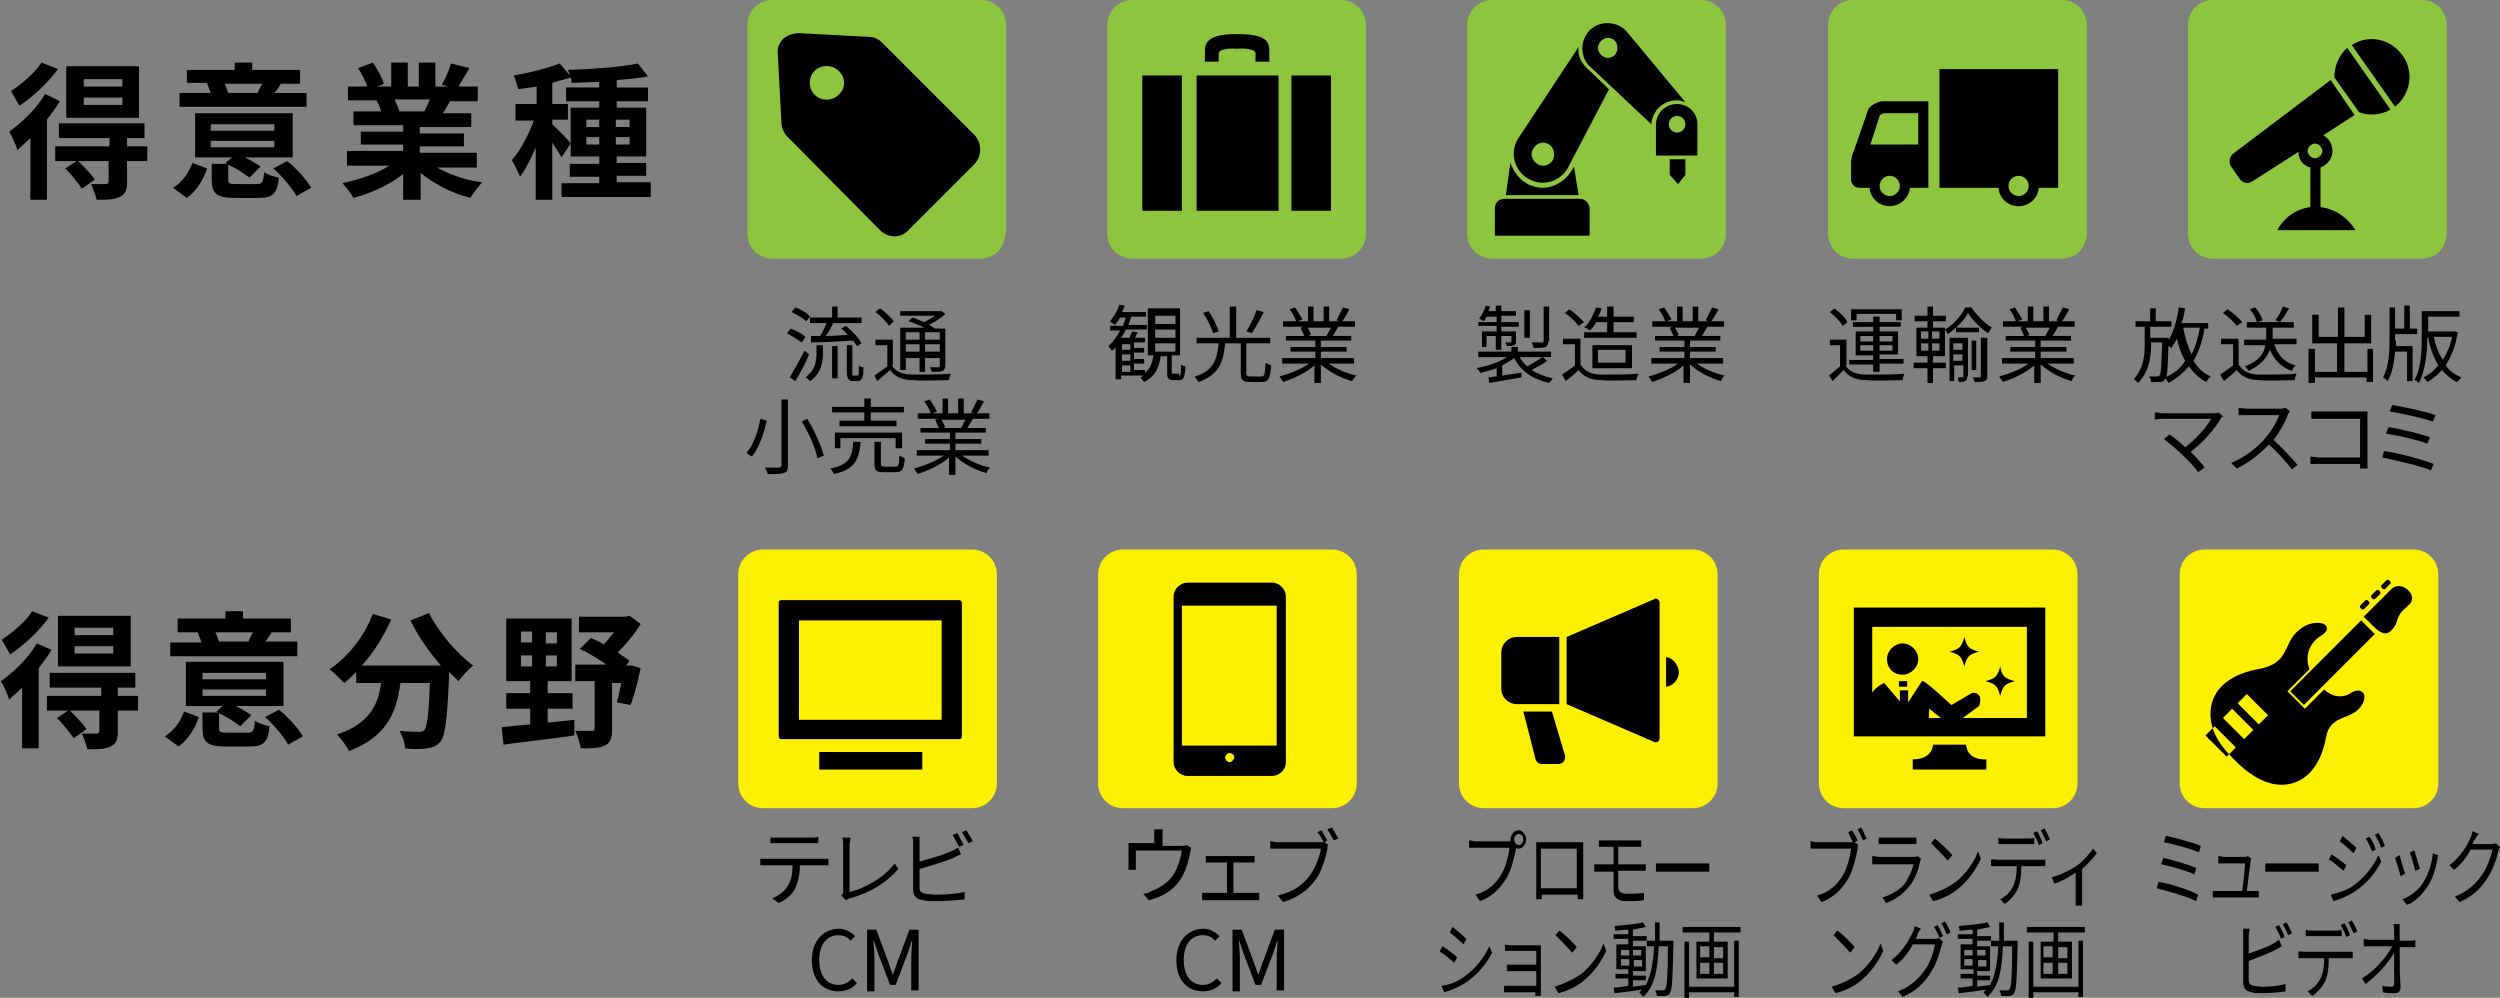 <?xml version="1.0" encoding="utf-8"?>
<!-- Generator: Adobe Illustrator 28.1.0, SVG Export Plug-In . SVG Version: 6.00 Build 0)  -->
<svg version="1.1" id="レイヤー_1" xmlns="http://www.w3.org/2000/svg" xmlns:xlink="http://www.w3.org/1999/xlink" x="0px"
	 y="0px" width="271.6px" height="108.4px" viewBox="0 0 271.6 108.4" style="enable-background:new 0 0 271.6 108.4;"
	 xml:space="preserve">
<rect x="0" y="0" width="271.6" height="108.4" fill="#808080" stroke="none"/>
<style type="text/css">
	.st0{fill:#8CC63F;}
	.st1{fill:#FFF000;}
	.st2{clip-path:url(#SVGID_00000049204723388892688390000003843915984166806418_);}
</style>
<g>
	<path d="M6.5,11c-0.4,0.7-0.9,1.3-1.4,2v8.7H3.3V15c-0.5,0.5-1,0.9-1.4,1.3c-0.1-0.4-0.6-1.5-0.9-2c1.4-1,3-2.5,3.9-4.1L6.5,11z
		 M6.3,7.5c-1.1,1.5-2.7,3-4.2,4c-0.2-0.4-0.7-1.2-0.9-1.6c1.2-0.8,2.7-2.1,3.3-3.1L6.3,7.5z M16,17.5h-2.2v2.3
		c0,0.9-0.2,1.3-0.8,1.6c-0.6,0.3-1.4,0.3-2.5,0.3c-0.1-0.5-0.4-1.2-0.6-1.7c0.7,0,1.4,0,1.6,0c0.2,0,0.3-0.1,0.3-0.3v-2.2H8.5
		c0.6,0.6,1.4,1.4,1.8,2l-1.4,1c-0.4-0.6-1.2-1.6-1.8-2.2l1.2-0.8H6v-1.6h5.9V15H6.4v-1.6h9.3V15h-1.9v0.9H16L16,17.5z M15.1,12.8
		H7.2V7.2h7.9V12.8z M13.2,8.6H9.1v0.8h4.2V8.6z M13.2,10.6H9.1v0.8h4.2V10.6z"/>
	<path d="M18.8,20.4c1-0.6,1.7-1.6,2.1-2.7l1.6,0.6c-0.4,1.2-1.1,2.4-2.2,3.2L18.8,20.4z M33.3,11.6H19.5v-1.5h3.4
		c-0.1-0.3-0.3-0.7-0.4-1.1l0.1,0h-2.3V7.6h5.2V6.8h1.9v0.8h5.2v1.5h-2.3l0.2,0c-0.2,0.4-0.5,0.8-0.7,1h3.5V11.6z M27.9,20
		c0.6,0,0.7-0.2,0.8-1.3c0.4,0.3,1.1,0.5,1.6,0.6c-0.2,1.8-0.7,2.2-2.2,2.2h-2.6c-2,0-2.5-0.5-2.5-2v-1.7h1.7l-0.2-0.1l0.7-0.6h-4
		v-4.8h10.6v4.8h-5.2c0.6,0.3,1.3,0.7,1.7,1l-1.2,1.2c-0.5-0.4-1.4-1-2.3-1.4v1.6c0,0.4,0.1,0.5,0.8,0.5H27.9z M22.9,14.2h6.9v-0.7
		h-6.9V14.2z M22.9,16h6.9v-0.7h-6.9V16z M24.4,9.1c0.2,0.4,0.3,0.8,0.4,1l-0.2,0h3.6l-0.2,0c0.1-0.3,0.3-0.7,0.5-1H24.4z
		 M31.2,17.5c1,0.8,2.1,2,2.6,2.9l-1.6,0.9c-0.4-0.8-1.5-2.1-2.5-3L31.2,17.5z"/>
	<path d="M47.3,18.1c1.4,0.8,3.2,1.5,5.1,1.7c-0.4,0.4-1,1.2-1.3,1.7c-2-0.5-3.9-1.5-5.4-2.7v2.9h-1.9v-2.8
		c-1.5,1.2-3.5,2.1-5.4,2.6c-0.3-0.5-0.8-1.2-1.2-1.6c1.8-0.4,3.7-1,5.1-1.9h-4.6v-1.6h6.1v-0.7h-4.6v-1.4h4.6v-0.7h-5.4v-1.5h3
		c-0.1-0.4-0.3-0.9-0.5-1.2l0.2,0h-3.3V9.4h2.1c-0.2-0.6-0.6-1.4-1-2l1.6-0.6c0.5,0.7,1,1.6,1.2,2.3L41,9.4h1.5V6.8h1.8v2.6h1.2V6.8
		h1.8v2.6h1.4L48,9.2c0.4-0.7,0.8-1.6,1-2.3l2,0.5c-0.4,0.7-0.9,1.5-1.2,2h2.1v1.6h-3c-0.3,0.5-0.5,0.9-0.8,1.3h3.1v1.5h-5.6v0.7
		h4.8v1.4h-4.8v0.7h6.2v1.6H47.3z M42.9,10.9c0.2,0.4,0.4,0.9,0.5,1.2l-0.3,0h3c0.2-0.4,0.4-0.8,0.6-1.3H42.9z"/>
	<path d="M70.7,19.9v1.5H61v-1.5h4.1v-0.7h-3.2v-1.4h3.2V17H62v-1.4L61,17.1c-0.2-0.4-0.6-1-1-1.6v6.2h-1.8v-5.7
		c-0.5,1.2-1.1,2.4-1.7,3.2c-0.2-0.5-0.6-1.3-0.9-1.8c0.9-1,1.8-2.7,2.4-4.3h-2v-1.8h2.3V9.4c-0.7,0.1-1.3,0.2-2,0.3
		c-0.1-0.4-0.3-1.1-0.5-1.5c1.8-0.3,3.7-0.8,5-1.3l1.3,1.5C61.3,8.6,60.7,8.8,60,9v2.3h1.7V13H60v0.5c0.4,0.4,1.7,1.6,2,2.1v-3.9
		h3.1V11h-3.6V9.5h3.6V8.9c-1,0-2.1,0.1-3,0.1c0-0.4-0.2-1-0.4-1.4c2.6-0.1,5.7-0.3,7.6-0.7l1.1,1.4c-1,0.2-2.2,0.3-3.4,0.4v0.8h3.4
		V11h-3.4v0.7h3.2V17h-3.2v0.7h3.2v1.4h-3.2v0.7H70.7z M63.7,13.8h1.4V13h-1.4V13.8z M65.1,15.7v-0.8h-1.4v0.8H65.1z M66.9,13v0.8
		h1.5V13H66.9z M68.4,14.9h-1.5v0.8h1.5V14.9z"/>
</g>
<g>
	<path d="M5.6,70.6c-0.4,0.7-0.9,1.3-1.4,2v8.7H2.4v-6.6c-0.5,0.5-1,0.9-1.4,1.3c-0.1-0.4-0.6-1.5-0.9-2c1.4-1,3-2.5,3.9-4.1
		L5.6,70.6z M5.3,67.1c-1.1,1.5-2.7,3-4.2,4c-0.2-0.4-0.7-1.2-0.9-1.6c1.2-0.8,2.7-2.1,3.3-3.1L5.3,67.1z M15,77.2h-2.2v2.3
		c0,0.9-0.2,1.3-0.8,1.6c-0.6,0.3-1.4,0.3-2.5,0.3c-0.1-0.5-0.4-1.2-0.6-1.7c0.7,0,1.4,0,1.6,0c0.2,0,0.3-0.1,0.3-0.3v-2.2H7.6
		c0.6,0.6,1.4,1.4,1.8,2l-1.4,1c-0.4-0.6-1.2-1.6-1.8-2.2l1.2-0.8H5.1v-1.6h5.9v-0.9H5.4v-1.6h9.3v1.6h-1.9v0.9H15L15,77.2z
		 M14.2,72.4H6.3v-5.5h7.9V72.4z M12.3,68.2H8.1V69h4.2V68.2z M12.3,70.2H8.1v0.8h4.2V70.2z"/>
	<path d="M17.9,80c1-0.6,1.7-1.6,2.1-2.7l1.6,0.6c-0.4,1.2-1.1,2.4-2.2,3.2L17.9,80z M32.3,71.3H18.5v-1.5h3.4
		c-0.1-0.3-0.3-0.7-0.4-1.1l0.1,0h-2.3v-1.5h5.2v-0.8h1.9v0.8h5.2v1.5h-2.3l0.2,0c-0.2,0.4-0.5,0.8-0.7,1h3.5V71.3z M26.9,79.6
		c0.6,0,0.7-0.2,0.8-1.3c0.4,0.3,1.1,0.5,1.6,0.6c-0.2,1.8-0.7,2.2-2.2,2.2h-2.6c-2,0-2.5-0.5-2.5-2v-1.7h1.7l-0.2-0.1l0.7-0.6h-4
		v-4.8h10.6v4.8h-5.2c0.6,0.3,1.3,0.7,1.7,1l-1.2,1.2c-0.5-0.4-1.4-1-2.3-1.4v1.6c0,0.4,0.1,0.5,0.8,0.5H26.9z M22,73.8h6.9v-0.7H22
		V73.8z M22,75.6h6.9v-0.7H22V75.6z M23.4,68.7c0.2,0.4,0.3,0.8,0.4,1l-0.2,0h3.6l-0.2,0c0.1-0.3,0.3-0.7,0.5-1H23.4z M30.3,77.1
		c1,0.8,2.1,2,2.6,2.9l-1.6,0.9c-0.4-0.8-1.5-2.1-2.5-3L30.3,77.1z"/>
	<path d="M46.6,66.6c1,2,3,4.4,4.8,5.7c-0.5,0.4-1.2,1.2-1.6,1.7c-0.3-0.3-0.7-0.7-1-1v0.1c-0.2,4.8-0.4,6.7-0.9,7.4
		c-0.4,0.5-0.8,0.7-1.5,0.8c-0.5,0.1-1.5,0.1-2.4,0c0-0.6-0.3-1.4-0.6-1.9c0.9,0.1,1.7,0.1,2.1,0.1c0.3,0,0.5,0,0.6-0.2
		c0.3-0.3,0.5-1.8,0.6-5.1h-3.2c-0.4,3.1-1.4,5.8-5.6,7.4c-0.2-0.5-0.8-1.3-1.3-1.8c3.6-1.2,4.5-3.3,4.8-5.6h-2.7V73
		c-0.4,0.4-0.8,0.8-1.3,1.2c-0.4-0.4-1.2-1.2-1.6-1.5c2-1.3,3.8-3.6,4.7-6l2,0.6c-0.8,1.8-1.9,3.6-3.2,5h8.6
		c-1.3-1.5-2.5-3.2-3.3-4.9L46.6,66.6z"/>
	<path d="M59.5,78.5c1-0.1,1.9-0.2,2.9-0.3l0,1.7c-2.7,0.4-5.6,0.7-7.7,1L54.5,79c0.9-0.1,1.9-0.2,3.1-0.3V77H55v-1.7h2.6V74H55
		v-6.8h7.1V74h-2.6v1.3h2.7V77h-2.7V78.5z M56.6,69.8h1.2v-1.2h-1.2V69.8z M56.6,72.4h1.2v-1.2h-1.2V72.4z M60.5,68.7h-1.2v1.2h1.2
		V68.7z M60.5,71.2h-1.2v1.2h1.2V71.2z M69.6,72.6c-0.3,1.4-0.7,3-1.1,4L67,76.3c0.2-0.6,0.3-1.3,0.5-2.1h-1v5.1
		c0,0.9-0.2,1.4-0.8,1.7c-0.6,0.3-1.5,0.3-2.6,0.3c-0.1-0.5-0.3-1.3-0.6-1.9c0.7,0,1.5,0,1.8,0c0.2,0,0.3,0,0.3-0.3v-5.1h-2.1v-1.8
		h3.4c-0.9-0.6-2-1.3-2.9-1.7l1.2-1.2c0.4,0.2,0.9,0.4,1.4,0.7c0.4-0.4,0.7-0.8,1.1-1.3h-3.8v-1.7h5.1l0.4-0.1l1.2,0.9
		c-0.6,1-1.6,2.2-2.5,3.1c0.5,0.3,0.9,0.6,1.3,0.9l-0.4,0.5h0.4l0.3,0L69.6,72.6z"/>
</g>
<g>
	<g>
		<g>
			<path class="st0" d="M109.2,25.4c0,1.5-1.2,2.7-2.7,2.7H83.9c-1.5,0-2.7-1.2-2.7-2.7V2.7c0-1.5,1.2-2.7,2.7-2.7h22.7
				c1.5,0,2.7,1.2,2.7,2.7V25.4z"/>
		</g>
		<g>
			<path d="M105.9,14.7L95.8,4.6C95.4,4.2,94.9,4,94.3,4l-7.5-0.4c-0.6,0-1.2,0.2-1.7,0.6c-0.4,0.4-0.7,1-0.6,1.7l0.4,7.5
				c0,0.5,0.3,1.1,0.6,1.4L95.6,25c0.9,0.9,2.3,0.9,3.1,0l7.1-7.1C106.7,17,106.7,15.6,105.9,14.7z M91.1,10.3
				c-0.7,0.7-1.9,0.7-2.6,0c-0.7-0.7-0.7-1.9,0-2.6c0.7-0.7,1.9-0.7,2.6,0C91.9,8.4,91.9,9.6,91.1,10.3z"/>
		</g>
	</g>
</g>
<g>
	<g>
		<g>
			<path class="st0" d="M148.4,25.4c0,1.5-1.2,2.7-2.7,2.7H123c-1.5,0-2.7-1.2-2.7-2.7V2.7c0-1.5,1.2-2.7,2.7-2.7h22.7
				c1.5,0,2.7,1.2,2.7,2.7V25.4z"/>
		</g>
		<g>
			<path d="M132.4,5.8c0-0.2,0.3-0.4,0.5-0.4c0.6-0.2,1.5-0.1,1.5-0.1s0.9-0.1,1.5,0.1c0.2,0,0.5,0.2,0.5,0.4c0,0.5,0,0.9,0,0.9h1.5
				c0,0,0-0.6,0-1.1c0-1-0.2-1.9-3.5-1.9c-3.3,0-3.5,1-3.5,1.9c0,0.5,0,1.1,0,1.1h1.5C132.4,6.7,132.4,6.3,132.4,5.8z"/>
			<rect x="130" y="8.2" width="8.9" height="14.7"/>
			<rect x="124.1" y="8.2" width="4.3" height="14.7"/>
			<rect x="140.3" y="8.2" width="4.3" height="14.7"/>
		</g>
	</g>
</g>
<g>
	<g>
		<g>
			<path class="st0" d="M187.5,25.4c0,1.5-1.2,2.7-2.7,2.7h-22.7c-1.5,0-2.7-1.2-2.7-2.7V2.7c0-1.5,1.2-2.7,2.7-2.7h22.7
				c1.5,0,2.7,1.2,2.7,2.7V25.4z"/>
		</g>
		<g>
			<path d="M171,18.1l-0.3,0.5l0,0c-0.7,1.1-1.9,1.8-3.1,1.8c-0.6,0-1.3-0.2-1.8-0.5c-0.8-0.5-1.4-1.3-1.7-2.2c0,0,0-0.1,0-0.1
				l-0.5,3.6h7.9L171,18.1z"/>
			<path d="M171.5,5.1l-6.6,10c-0.9,1.5-0.4,3.4,1.1,4.3c1.5,0.9,3.4,0.4,4.3-1.1l4.5-8.6l-2.5-2.4C171.7,6.7,171.4,6,171.5,5.1z
				 M168.7,17.4c-0.4,0.6-1.1,0.8-1.7,0.4c-0.6-0.4-0.8-1.1-0.4-1.7c0.4-0.6,1.1-0.8,1.7-0.4C168.8,16,169,16.8,168.7,17.4z"/>
			<path d="M171.6,21.6h-8.2c-0.6,0-1,0.5-1,1v3h10.3v-3C172.6,22,172.2,21.6,171.6,21.6z"/>
			<path d="M182.2,10.9c0.3,0,0.6,0.1,0.9,0.2l-6.4-7.7c-1-1.1-2.8-1.2-3.9-0.2c-1.1,1-1.2,2.8-0.2,3.9l6.8,6.4
				C179.5,12,180.7,10.9,182.2,10.9z M175.4,6c-0.4,0.4-1.1,0.4-1.5-0.1c-0.4-0.4-0.4-1.1,0.1-1.5c0.4-0.4,1.1-0.4,1.5,0.1
				C175.8,4.9,175.8,5.6,175.4,6z"/>
			<polygon points="181.4,19 182.3,20 183.1,19 183.1,17.3 181.4,17.3 			"/>
			<path d="M182.2,11.3c-1.3,0-2.3,1-2.3,2.3v3.3h4.5v-3.3C184.5,12.4,183.5,11.3,182.2,11.3z M182.2,14.4c-0.5,0-0.9-0.4-0.9-0.9
				c0-0.5,0.4-0.9,0.9-0.9c0.5,0,0.9,0.4,0.9,0.9C183.1,14,182.7,14.4,182.2,14.4z"/>
		</g>
	</g>
</g>
<g>
	<g>
		<g>
			<path class="st0" d="M226.7,25.4c0,1.5-1.2,2.7-2.7,2.7h-22.7c-1.5,0-2.7-1.2-2.7-2.7V2.7c0-1.5,1.2-2.7,2.7-2.7H224
				c1.5,0,2.7,1.2,2.7,2.7V25.4z"/>
		</g>
		<g>
			<path d="M203,11.8l-1.6,4.6c-0.2,0.4-0.3,1-0.3,1.3c0,0.3,0,1.8,0,1.8c0,0.5,0.4,0.9,0.9,0.9h1.1c0.1,1.1,1,2,2.2,2
				c1.1,0,2.1-0.9,2.2-2h2v-9.4h-5.1C203.9,11.1,203.3,11.4,203,11.8z M205.3,21.3c-0.6,0-1.1-0.5-1.1-1.1c0-0.6,0.5-1.1,1.1-1.1
				c0.6,0,1.1,0.5,1.1,1.1C206.4,20.8,205.9,21.3,205.3,21.3z M208.4,12.2v3.5h-5.2l1-3.1c0.1-0.2,0.4-0.3,0.6-0.3H208.4z"/>
			<path d="M210.7,7.5v12.9h6.4c0.1,1.1,1,2,2.2,2s2.1-0.9,2.2-2h2.1V7.5H210.7z M219.3,21.3c-0.6,0-1.1-0.5-1.1-1.1
				c0-0.6,0.5-1.1,1.1-1.1c0.6,0,1.1,0.5,1.1,1.1C220.4,20.8,219.9,21.3,219.3,21.3z"/>
		</g>
	</g>
</g>
<g>
	<g>
		<g>
			<path class="st0" d="M265.8,25.4c0,1.5-1.2,2.7-2.7,2.7h-22.7c-1.5,0-2.7-1.2-2.7-2.7V2.7c0-1.5,1.2-2.7,2.7-2.7h22.7
				c1.5,0,2.7,1.2,2.7,2.7V25.4z"/>
		</g>
		<g>
			<path d="M253.6,8.4l2.7,3.8c1.1,0.4,2.4,0.3,3.4-0.3L255,5.2C254.1,6,253.6,7.2,253.6,8.4z"/>
			<path d="M261,6c-1.3-1.8-3.7-2.3-5.5-1.1l4.7,6.7C261.9,10.2,262.3,7.8,261,6z"/>
			<path d="M252.1,22.5v-4.3c0.7-0.3,1.3-0.9,1.3-1.8c0-0.7-0.4-1.4-1-1.7l3.4-2.2l-2.6-3.8l-10.6,8c-0.4,0.3-0.5,1-0.2,1.4l0.9,1.3
				c0.3,0.5,0.9,0.6,1.4,0.3l5-3.2c0,0.8,0.5,1.5,1.3,1.7v4.3c-1.6,0.2-2.9,1.2-3.6,2.5h8.5C255,23.6,253.7,22.7,252.1,22.5z
				 M251.5,17.2c-0.4,0-0.8-0.4-0.8-0.8c0-0.4,0.4-0.8,0.8-0.8c0.4,0,0.8,0.4,0.8,0.8C252.3,16.8,251.9,17.2,251.5,17.2z"/>
		</g>
	</g>
</g>
<g>
	<g>
		<g>
			<path class="st1" d="M108.3,85.1c0,1.5-1.2,2.7-2.7,2.7H82.9c-1.5,0-2.7-1.2-2.7-2.7V62.4c0-1.5,1.2-2.7,2.7-2.7h22.7
				c1.5,0,2.7,1.2,2.7,2.7V85.1z"/>
		</g>
		<g>
			<path d="M104.2,65.2H84.9c-0.2,0-0.3,0.1-0.3,0.3v14.5c0,0.2,0.1,0.3,0.3,0.3h19.3c0.2,0,0.3-0.1,0.3-0.3V65.5
				C104.5,65.4,104.4,65.2,104.2,65.2z M102.3,78.2H86.9l-0.1,0V67.4h15.5V78.2z"/>
			<path d="M90.8,81.7H89l0,0v0h0c0,0.3,0,1.5,0,1.9v0c0,0,0,0,0,0h1.9h7.4h1.9c0-0.3,0-1.5,0-1.9h-1.9H90.8z"/>
		</g>
	</g>
</g>
<g>
	<g>
		<g>
			<path class="st1" d="M147.4,85.1c0,1.5-1.2,2.7-2.7,2.7h-22.7c-1.5,0-2.7-1.2-2.7-2.7V62.4c0-1.5,1.2-2.7,2.7-2.7h22.7
				c1.5,0,2.7,1.2,2.7,2.7V85.1z"/>
		</g>
		<g>
			<path d="M138.2,63.3H129c-0.8,0-1.5,0.7-1.5,1.5v18c0,0.8,0.7,1.5,1.5,1.5h9.2c0.8,0,1.5-0.7,1.5-1.5v-18
				C139.7,64,139,63.3,138.2,63.3z M133.6,82.8c-0.2,0-0.5-0.2-0.5-0.5c0-0.2,0.2-0.5,0.5-0.5c0.2,0,0.5,0.2,0.5,0.5
				C134,82.6,133.8,82.8,133.6,82.8z M138.7,81h-10.3V65.8h10.3V81z"/>
		</g>
	</g>
</g>
<g>
	<g>
		<g>
			<path class="st1" d="M225.7,85.1c0,1.5-1.2,2.7-2.7,2.7h-22.7c-1.5,0-2.7-1.2-2.7-2.7V62.4c0-1.5,1.2-2.7,2.7-2.7h22.7
				c1.5,0,2.7,1.2,2.7,2.7V85.1z"/>
		</g>
		<g>
			<g>
				<path d="M201.4,66V80h20.8V66H201.4z M220.2,78h-16.8v-9.9h16.8V78z"/>
				<path d="M213.6,80.9H210c0,0,0,1.6-2.2,1.6c0,0.7,0,1.1,0,1.1h8c0,0,0-0.5,0-1.1C213.6,82.6,213.6,80.9,213.6,80.9z"/>
			</g>
			<g>
				<defs>
					<rect id="SVGID_1_" x="202.3" y="69.4" width="13.8" height="9.4"/>
				</defs>
				<clipPath id="SVGID_00000030448443063307362980000010851435944547238288_">
					<use xlink:href="#SVGID_1_"  style="overflow:visible;"/>
				</clipPath>
				<g style="clip-path:url(#SVGID_00000030448443063307362980000010851435944547238288_);">
					<path d="M206.7,73.3c0.9,0,1.7-0.8,1.7-1.7c0-0.9-0.8-1.7-1.7-1.7c-0.9,0-1.7,0.8-1.7,1.7C205,72.6,205.7,73.3,206.7,73.3z"/>
					<path d="M215.1,75.7c-0.2-0.4-0.6-0.5-0.9-0.4l-2.2,1.3c-0.2-0.2-3.1-2.9-3.2-2.6c0,0-1.5,2.3-1.5,2.3V75h-0.9v1.2l-1.7-2
						c-0.9,0.4-1.6,1.1-1.8,2.3l-1.2,5.2c-0.1,0.4,0.2,0.8,0.5,0.9c0.4,0.1,0.8-0.2,0.9-0.5l1.3-3.5l0.3,10.3c0,0.5,0.4,0.9,0.9,0.9
						c0.5,0,0.9-0.4,0.9-0.9l0.3-6.1l0.3,6.1c0,0.5,0.4,0.9,0.9,0.9c0.5,0,0.9-0.4,0.9-0.9l0.7-11.9l2,1.6c0.4,0.1,0.7,0,1.1-0.2
						l2.3-1.7C215.1,76.5,215.2,76.1,215.1,75.7z"/>
					<rect x="206.3" y="74" width="0.9" height="0.6"/>
				</g>
			</g>
			<path d="M215,70.8c-1.1,0.3-1.3,0.5-1.6,1.6c-0.3-1.1-0.5-1.3-1.6-1.6c1.1-0.3,1.3-0.5,1.6-1.6C213.7,70.3,213.9,70.5,215,70.8z"
				/>
			<path d="M218.9,74c-1.1,0.3-1.3,0.5-1.6,1.6c-0.3-1.1-0.5-1.3-1.6-1.6c1.1-0.3,1.3-0.5,1.6-1.6C217.5,73.5,217.8,73.7,218.9,74z"
				/>
		</g>
	</g>
</g>
<g>
	<g>
		<g>
			<path class="st1" d="M186.6,85.1c0,1.5-1.2,2.7-2.7,2.7h-22.7c-1.5,0-2.7-1.2-2.7-2.7V62.4c0-1.5,1.2-2.7,2.7-2.7h22.7
				c1.5,0,2.7,1.2,2.7,2.7V85.1z"/>
		</g>
		<g>
			<path d="M180.1,65.1c-0.1-0.1-0.3-0.1-0.4,0l-9.5,4.1l0,7.3l9.5,4.1c0.1,0.1,0.3,0,0.4,0c0.1-0.1,0.2-0.2,0.2-0.4V65.5
				C180.3,65.3,180.2,65.2,180.1,65.1z"/>
			<path d="M169.4,69.2h-4.6c-1,0-1.7,0.8-1.7,1.7l0,3.9c0,1,0.8,1.7,1.7,1.7h4.6V69.2z"/>
			<path d="M181,71.4v3.2c0.6,0,1.4-0.7,1.4-1.6C182.3,72.1,181.6,71.4,181,71.4z"/>
			<path d="M168.6,77.3h-3.1l1.3,5.1c0.1,0.4,0.4,0.6,0.7,0.6h1.8c0.2,0,0.5-0.1,0.6-0.3c0.1-0.2,0.2-0.4,0.1-0.7L168.6,77.3z"/>
		</g>
	</g>
</g>
<g>
	<g>
		<g>
			<path class="st1" d="M264.9,85.1c0,1.5-1.2,2.7-2.7,2.7h-22.7c-1.5,0-2.7-1.2-2.7-2.7V62.4c0-1.5,1.2-2.7,2.7-2.7h22.7
				c1.5,0,2.7,1.2,2.7,2.7V85.1z"/>
		</g>
		<g>
			<path d="M255.4,75.3c-1,0.6-2.1,0.4-2.9-0.4l-2.1,2.1l-1.9-1.9l2.4-2.4c-0.7-1.9,0.5-3.2,1.2-3.6c1.2-0.7,0.6-1.3,0.1-1.4
				c-0.7-0.1-1.6,0-2.5,0.8c-1.7,1.4-0.9,3.6-4.4,4.2c-3.8,0.7-5.5,2.9-5.1,5.6c0.3,2.1,2,3.7,2.6,4.3c0.6,0.6,2.2,2.2,4.3,2.6
				c2.7,0.4,4.9-1.3,5.6-5.1c0.5-2.7,3-1.7,4-3.7C257.3,75.1,256.2,74.7,255.4,75.3z M241.9,82.2l-2.3-2.3l1-1l2.3,2.3L241.9,82.2z
				 M243.8,80.3l-2.3-2.3l1-1l2.3,2.3L243.8,80.3z M245.4,78.7l-2.3-2.3l1-1l2.3,2.3L245.4,78.7z"/>
			<rect x="248" y="70.9" transform="matrix(0.707 -0.707 0.707 0.707 23.345 200.31)" width="10.9" height="2.1"/>
			<path d="M261.6,64.1c-0.5-0.5-1.3-0.6-1.8-0.1l-1.7,1.7c-0.5,0.5-1.3,1.3-1.3,1.3s0.4,0.4,1,1c1.2,1.2,1.8,1,2.5-0.2
				c0.4-1.5,0.9-1.5,1.3-2C262.2,65.4,262.2,64.6,261.6,64.1z"/>
			<path d="M258.9,64c0,0,0.1,0,0.2,0l0.6-0.6c0,0,0-0.1,0-0.2l-0.2-0.2c0,0-0.1,0-0.2,0l-0.6,0.6c0,0,0,0.1,0,0.2L258.9,64z"/>
			<path d="M257.8,65.1c0,0,0.1,0,0.2,0l0.6-0.6c0,0,0-0.1,0-0.2l-0.2-0.2c0,0-0.1,0-0.2,0l-0.6,0.6c0,0,0,0.1,0,0.2L257.8,65.1z"/>
			<path d="M256.6,66.2c0,0,0.1,0,0.2,0l0.6-0.6c0,0,0-0.1,0-0.2l-0.2-0.2c0,0-0.1,0-0.2,0l-0.6,0.6c0,0,0,0.1,0,0.2L256.6,66.2z"/>
		</g>
	</g>
</g>
<g>
	<g>
		<path d="M165,90.2c0.4,0,0.8,0.5,0.8,1s-0.4,1-0.8,1c-0.1,0-0.2,0-0.3-0.1c0,0,0,0.1,0,0.1c-0.2,0.9-0.5,2.4-1.1,3.3
			c-0.7,1.1-1.5,1.9-2.8,2.4l-0.5-0.7c1.4-0.4,2.2-1.2,2.8-2.2c0.5-0.8,0.8-2.1,0.9-2.9h-3.7c-0.3,0-0.5,0-0.7,0v-0.8
			c0.2,0,0.5,0.1,0.7,0.1h3.6c0.1,0,0.1,0,0.2,0c0-0.1,0-0.2,0-0.3C164.2,90.6,164.5,90.2,165,90.2z M165,91.8
			c0.3,0,0.5-0.3,0.5-0.6c0-0.3-0.2-0.6-0.5-0.6c-0.3,0-0.5,0.3-0.5,0.6C164.5,91.5,164.7,91.8,165,91.8z"/>
		<path d="M167.5,91.5h3.9c0.2,0,0.4,0,0.6,0c0,0.2,0,0.5,0,0.7v4.4c0,0.3,0,1,0,1.1h-0.6c0-0.1,0-0.3,0-0.5h-3.9c0,0.2,0,0.5,0,0.5
			h-0.6c0-0.1,0-0.8,0-1.1v-4.4c0-0.2,0-0.5,0-0.7C167.1,91.5,167.3,91.5,167.5,91.5z M167.4,96.5h3.9v-4.3h-3.9V96.5z"/>
		<path d="M174.3,91.3h3.4c0.2,0,0.4,0,0.6,0V92c-0.2,0-0.3,0-0.6,0h-1.9v1.9h2.4c0.2,0,0.4,0,0.6,0v0.7c-0.2,0-0.4,0-0.6,0h-2.4
			v1.8c0,0.4,0.3,0.7,0.9,0.7c0.7,0,1.3,0,1.9-0.1l0,0.8c-0.6,0.1-1.3,0.1-1.9,0.1c-1.1,0-1.4-0.5-1.4-1.2v-2h-1.4
			c-0.2,0-0.5,0-0.7,0v-0.8c0.2,0,0.5,0,0.7,0h1.4v-1.9h-1c-0.2,0-0.5,0-0.6,0v-0.7C173.8,91.3,174.1,91.3,174.3,91.3z"/>
		<path d="M181,93.8h3.9c0.4,0,0.6,0,0.8,0v0.9c-0.1,0-0.4,0-0.8,0h-4c-0.4,0-0.8,0-1,0v-0.9C180.3,93.8,180.6,93.8,181,93.8z"/>
		<path d="M158.3,104l-0.3,0.6c-0.4-0.3-1.1-1-1.6-1.2l0.3-0.6C157.1,103,158,103.7,158.3,104z M159.1,106.1c1.2-0.9,2.1-2,2.7-3.3
			l0.3,0.7c-0.6,1.2-1.6,2.4-2.8,3.2c-0.7,0.5-1.7,0.9-2.4,1.1l-0.3-0.7C157.5,107,158.4,106.6,159.1,106.1z M159.3,102l-0.3,0.6
			c-0.3-0.3-1.1-1-1.5-1.3l0.3-0.6C158.2,101,159,101.7,159.3,102z"/>
		<path d="M164.2,102.7h2.8c0.2,0,0.3,0,0.4,0c0,0.1,0,0.3,0,0.5v4.5c0,0.1,0,0.4,0,0.5h-0.6c0-0.1,0-0.2,0-0.4H164
			c-0.2,0-0.5,0-0.6,0v-0.7c0.1,0,0.3,0,0.6,0h2.9v-1.6h-2.6c-0.3,0-0.5,0-0.6,0v-0.7c0.1,0,0.4,0,0.6,0h2.6v-1.5h-2.7
			c-0.2,0-0.6,0-0.7,0v-0.7C163.7,102.7,164.1,102.7,164.2,102.7z"/>
		<path d="M171.8,105.8c1.1-0.9,2-2.2,2.4-3.3l0.3,0.8c-0.5,1.1-1.3,2.3-2.4,3.2c-0.7,0.6-1.6,1.1-2.8,1.4l-0.4-0.7
			C170.1,106.8,171.1,106.3,171.8,105.8z M171.3,102.9l-0.5,0.6c-0.4-0.5-1.3-1.4-1.8-1.9l0.4-0.5
			C170,101.5,170.9,102.4,171.3,102.9z"/>
		<path d="M181.8,102.2c0,0,0,0.3,0,0.3c-0.1,3.8-0.1,5-0.4,5.4c-0.1,0.2-0.3,0.3-0.5,0.3c-0.2,0-0.5,0-0.9,0c0-0.2-0.1-0.5-0.2-0.6
			c0.3,0,0.7,0,0.8,0c0.1,0,0.2,0,0.3-0.1c0.2-0.3,0.3-1.4,0.3-4.7h-1c-0.1,2.4-0.4,4.4-1.7,5.5c-0.1-0.1-0.3-0.4-0.4-0.5
			c0.1-0.1,0.2-0.2,0.3-0.3c-1.1,0.2-2.2,0.3-3,0.4l-0.1-0.6c0.4,0,1-0.1,1.6-0.2v-0.8h-1.4v-0.5h1.4v-0.5h-1.3v-2.7h1.3v-0.6h-1.6
			v-0.5h1.6V101c-0.5,0-0.9,0.1-1.4,0.1c0-0.1-0.1-0.4-0.1-0.5c1.1-0.1,2.4-0.2,3.1-0.4l0.3,0.5c-0.4,0.1-0.9,0.2-1.4,0.3v0.7h1.5
			v0.5h-1.5v0.6h1.4v2.7h-1.4v0.5h1.4v0.5h-1.4v0.7c0.5-0.1,1-0.1,1.4-0.2v0c0.6-1.1,0.8-2.5,0.9-4.2h-0.8v-0.6h0.9c0-0.6,0-1.3,0-2
			h0.5c0,0.7,0,1.3,0,2H181.8z M176.1,103.8h0.9v-0.6h-0.9V103.8z M177,104.9v-0.7h-0.9v0.7H177z M177.4,103.2v0.6h0.9v-0.6H177.4z
			 M178.4,104.3h-0.9v0.7h0.9V104.3z"/>
		<path d="M189.1,100.7v0.6h-2.9v1h1.5v4h-3.4v-4h1.4v-1h-2.9v-0.6H189.1z M188.4,102.2h0.5v6.1h-0.5v-0.5h-4.9v0.6H183v-6.1h0.5
			v4.9h4.9V102.2z M184.7,104h1v-1.2h-1V104z M184.7,105.8h1v-1.2h-1V105.8z M187.2,102.9h-1v1.2h1V102.9z M187.2,104.6h-1v1.2h1
			V104.6z"/>
	</g>
</g>
<g>
	<g>
		<path d="M238.8,97.2l-0.2,0.7c-1-0.5-3.1-1.1-4.3-1.4l0.2-0.7C235.8,96,237.9,96.7,238.8,97.2z M238.6,94.3l-0.2,0.7
			c-0.8-0.4-2.6-0.9-3.6-1.1l0.2-0.7C235.9,93.4,237.7,93.9,238.6,94.3z M239.1,91.9l-0.2,0.7c-0.9-0.4-2.8-0.9-3.8-1.1l0.2-0.7
			C236.2,91,238.2,91.5,239.1,91.9z"/>
		<path d="M244.5,93.6c-0.1,0.6-0.3,2.4-0.4,3.2h0.7c0.2,0,0.4,0,0.6,0v0.7c-0.1,0-0.4,0-0.5,0h-3.9c-0.2,0-0.4,0-0.6,0v-0.7
			c0.2,0,0.4,0,0.6,0h2.6c0.1-0.8,0.3-2.5,0.3-3h-2.3c-0.2,0-0.4,0-0.6,0v-0.8c0.2,0,0.4,0.1,0.6,0.1h2.2c0.1,0,0.3,0,0.4-0.1
			l0.4,0.3C244.5,93.4,244.5,93.6,244.5,93.6z"/>
		<path d="M247.2,93.8h3.9c0.4,0,0.6,0,0.8,0v0.9c-0.1,0-0.4,0-0.8,0h-4c-0.4,0-0.8,0-1,0v-0.9C246.4,93.8,246.8,93.8,247.2,93.8z"
			/>
		<path d="M254.9,94l-0.3,0.6c-0.4-0.3-1.1-1-1.6-1.2l0.3-0.6C253.7,93.1,254.6,93.7,254.9,94z M255.7,96.2c1.2-0.9,2.1-2,2.7-3.3
			l0.3,0.7c-0.6,1.2-1.6,2.4-2.8,3.2c-0.7,0.5-1.7,0.9-2.4,1.1l-0.3-0.7C254.1,97,255,96.7,255.7,96.2z M256,92.1l-0.3,0.6
			c-0.3-0.3-1.1-1-1.5-1.3l0.3-0.6C254.8,91.1,255.7,91.8,256,92.1z M258.1,92.3l-0.4,0.2c-0.2-0.5-0.4-1-0.7-1.4l0.4-0.2
			C257.7,91.2,258,91.9,258.1,92.3z M259.1,91.9l-0.4,0.2c-0.2-0.5-0.4-1-0.7-1.4l0.4-0.2C258.6,90.8,258.9,91.4,259.1,91.9z"/>
		<path d="M261.3,94.9l-0.5,0.3c-0.1-0.5-0.5-1.7-0.6-2l0.5-0.3C260.8,93.3,261.1,94.5,261.3,94.9z M264.8,93.4c-0.2,1-0.5,2-1,2.8
			c-0.7,1.1-1.5,1.8-2.3,2.1l-0.5-0.6c0.8-0.3,1.8-1,2.3-1.9c0.5-0.8,0.9-1.9,1-3.1l0.6,0.2C264.8,93.1,264.8,93.3,264.8,93.4z
			 M262.9,94.4l-0.5,0.2c-0.1-0.4-0.4-1.5-0.6-2l0.5-0.2C262.4,92.8,262.8,94,262.9,94.4z"/>
		<path d="M268.8,91.3c-0.1,0.1-0.1,0.3-0.2,0.4h2c0.2,0,0.4,0,0.5-0.1l0.5,0.4c-0.1,0.1-0.1,0.3-0.2,0.5c-0.2,0.9-0.6,2.1-1.3,3.1
			c-0.7,1-1.5,1.8-2.9,2.4l-0.5-0.6c1.3-0.5,2.2-1.3,2.9-2.3c0.6-0.8,1-2,1.2-2.8h-2.4c-0.4,0.8-1,1.6-1.8,2.2l-0.5-0.5
			c1.2-0.9,2-2.2,2.3-3c0.1-0.2,0.2-0.5,0.2-0.7l0.7,0.3C269,90.9,268.9,91.2,268.8,91.3z"/>
		<path d="M244.3,101.6v2c0.8-0.3,2-0.7,2.7-1.1c0.2-0.1,0.4-0.3,0.6-0.4l0.3,0.7c-0.2,0.1-0.5,0.3-0.7,0.4
			c-0.8,0.4-2.1,0.9-2.9,1.2v2c0,0.5,0.2,0.6,0.5,0.7c0.2,0,0.6,0.1,1,0.1c0.8,0,1.9-0.1,2.5-0.3v0.8c-0.6,0.1-1.7,0.2-2.5,0.2
			c-0.4,0-0.9,0-1.2-0.1c-0.6-0.1-0.9-0.4-0.9-1.2v-5c0-0.2,0-0.5,0-0.7h0.7C244.4,101.1,244.3,101.4,244.3,101.6z M248.2,101.8
			l-0.4,0.2c-0.1-0.4-0.4-0.9-0.6-1.3l0.4-0.2C247.8,100.9,248.1,101.4,248.2,101.8z M249,101.4l-0.4,0.2c-0.2-0.4-0.4-0.9-0.6-1.2
			l0.4-0.2C248.6,100.5,248.9,101.1,249,101.4z"/>
		<path d="M250.3,103.4h4.7c0.2,0,0.4,0,0.6,0v0.7c-0.2,0-0.4,0-0.6,0h-2c0,1-0.1,1.8-0.4,2.5c-0.3,0.6-0.8,1.2-1.4,1.6l-0.5-0.5
			c0.6-0.3,1.1-0.8,1.4-1.4c0.3-0.6,0.4-1.4,0.4-2.2h-2.2c-0.2,0-0.4,0-0.6,0v-0.7C249.9,103.3,250.1,103.4,250.3,103.4z
			 M251.2,101.1h2.5c0.2,0,0.5,0,0.7-0.1v0.7c-0.2,0-0.5,0-0.7,0h-2.5c-0.2,0-0.5,0-0.7,0v-0.7C250.7,101.1,250.9,101.1,251.2,101.1
			z M255.3,101.6l-0.4,0.2c-0.1-0.4-0.4-0.9-0.6-1.3l0.4-0.2C254.9,100.6,255.2,101.2,255.3,101.6z M256.1,101.2l-0.4,0.2
			c-0.2-0.4-0.4-0.9-0.6-1.2l0.4-0.2C255.7,100.3,256,100.9,256.1,101.2z"/>
		<path d="M260.7,101.3c0,0.2,0,0.5,0,0.9h1.1c0.2,0,0.5,0,0.6-0.1v0.8c-0.2,0-0.4,0-0.6,0h-1.1c0,1.4,0,3.1,0.1,4.3
			c0,0.5-0.2,0.7-0.7,0.7c-0.4,0-0.8,0-1.2-0.1l-0.1-0.7c0.3,0.1,0.8,0.1,1,0.1c0.2,0,0.3-0.1,0.3-0.4c0-0.7,0-2.1,0-3.3
			c-0.6,1.1-1.9,2.5-3.1,3.4l-0.4-0.6c1.5-0.9,2.7-2.4,3.3-3.5h-2.4c-0.2,0-0.5,0-0.7,0v-0.8c0.2,0,0.4,0.1,0.7,0.1h2.6
			c0-0.4,0-0.7,0-0.9c0-0.3,0-0.6-0.1-0.8h0.7C260.7,100.8,260.7,101.1,260.7,101.3z"/>
	</g>
</g>
<g>
	<g>
		<path d="M201.8,91.3l-0.3,0.2l0.4,0.3c-0.1,0.1-0.1,0.3-0.1,0.5c-0.2,0.9-0.5,2.4-1.1,3.3c-0.7,1.1-1.5,1.9-2.8,2.4l-0.5-0.7
			c1.4-0.4,2.2-1.2,2.8-2.2c0.5-0.8,0.8-2.1,0.9-2.9h-3.7c-0.3,0-0.5,0-0.7,0v-0.8c0.2,0,0.5,0.1,0.7,0.1h3.6c0.1,0,0.2,0,0.3,0
			c-0.2-0.4-0.4-0.8-0.5-1.1l0.4-0.2C201.4,90.5,201.7,91,201.8,91.3z M202.8,91.1l-0.4,0.2c-0.2-0.4-0.4-0.9-0.6-1.2l0.4-0.2
			C202.4,90.2,202.6,90.8,202.8,91.1z"/>
		<path d="M208.6,93.6c-0.2,0.9-0.5,1.8-1.1,2.6c-0.8,1-1.7,1.6-2.6,1.9l-0.4-0.6c1-0.3,1.9-0.8,2.5-1.6c0.4-0.6,0.7-1.3,0.9-2h-3.8
			c-0.2,0-0.4,0-0.7,0V93c0.3,0,0.5,0.1,0.7,0.1h3.8c0.2,0,0.3,0,0.4-0.1l0.4,0.3C208.7,93.4,208.6,93.5,208.6,93.6z M204.7,91h2.8
			c0.2,0,0.5,0,0.7,0v0.7c-0.2,0-0.4,0-0.7,0h-2.8c-0.2,0-0.5,0-0.6,0v-0.7C204.2,91,204.5,91,204.7,91z"/>
		<path d="M212.5,95.8c1.1-0.9,2-2.2,2.4-3.3l0.3,0.8c-0.5,1.1-1.3,2.3-2.4,3.2c-0.7,0.6-1.6,1.1-2.8,1.4l-0.4-0.7
			C210.9,96.8,211.8,96.3,212.5,95.8z M212.1,92.9l-0.5,0.6c-0.4-0.5-1.3-1.4-1.8-1.9l0.4-0.5C210.7,91.5,211.7,92.4,212.1,92.9z"/>
		<path d="M216.9,93.4h4.7c0.2,0,0.4,0,0.6,0v0.7c-0.2,0-0.4,0-0.6,0h-2c0,1-0.1,1.8-0.4,2.5c-0.3,0.6-0.8,1.2-1.4,1.6l-0.5-0.5
			c0.6-0.3,1.1-0.8,1.4-1.4c0.3-0.6,0.4-1.4,0.4-2.2h-2.2c-0.2,0-0.4,0-0.6,0v-0.7C216.5,93.3,216.7,93.4,216.9,93.4z M217.8,91.1
			h2.5c0.2,0,0.5,0,0.7-0.1v0.7c-0.2,0-0.5,0-0.7,0h-2.5c-0.2,0-0.5,0-0.7,0v-0.7C217.3,91.1,217.6,91.1,217.8,91.1z M221.9,91.6
			l-0.4,0.2c-0.1-0.4-0.4-0.9-0.6-1.3l0.4-0.2C221.5,90.6,221.8,91.2,221.9,91.6z M222.7,91.2l-0.4,0.2c-0.2-0.4-0.4-0.9-0.6-1.2
			l0.4-0.2C222.3,90.3,222.6,90.9,222.7,91.2z"/>
		<path d="M225.7,94c0.7-0.5,1.3-1.3,1.7-1.8l0.4,0.5c-0.4,0.5-1,1.2-1.6,1.7v3.2c0,0.3,0,0.6,0,0.8h-0.7c0-0.1,0-0.5,0-0.8v-2.8
			c-0.6,0.4-1.4,0.9-2.3,1.2l-0.3-0.7C224.1,95,225.1,94.4,225.7,94z"/>
		<path d="M201.9,105.8c1.1-0.9,2-2.2,2.4-3.3l0.3,0.8c-0.5,1.1-1.3,2.3-2.4,3.2c-0.7,0.6-1.6,1.1-2.8,1.4l-0.4-0.7
			C200.3,106.8,201.2,106.3,201.9,105.8z M201.5,102.9l-0.5,0.6c-0.4-0.5-1.3-1.4-1.8-1.9l0.4-0.5
			C200.2,101.5,201.1,102.4,201.5,102.9z"/>
		<path d="M208.3,101.6c0,0.1-0.1,0.3-0.2,0.4h2c0.2,0,0.4,0,0.5-0.1l0.5,0.4c-0.1,0.1-0.1,0.3-0.2,0.5c-0.2,0.9-0.6,2.1-1.3,3.1
			c-0.7,1-1.5,1.8-2.9,2.4l-0.5-0.6c1.3-0.5,2.2-1.3,2.9-2.3c0.6-0.8,1-2,1.1-2.8h-2.4c-0.4,0.8-1,1.6-1.8,2.2l-0.5-0.5
			c1.2-0.9,1.9-2.2,2.3-3c0.1-0.2,0.2-0.5,0.2-0.7l0.7,0.3C208.5,101.1,208.3,101.4,208.3,101.6z M211.1,101.7l-0.4,0.2
			c-0.1-0.4-0.4-0.9-0.6-1.2l0.4-0.2C210.7,100.8,210.9,101.3,211.1,101.7z M211.9,101.3l-0.4,0.2c-0.2-0.4-0.4-0.9-0.6-1.2l0.4-0.2
			C211.5,100.4,211.8,101,211.9,101.3z"/>
		<path d="M219.2,102.2c0,0,0,0.3,0,0.3c-0.1,3.8-0.1,5-0.4,5.4c-0.1,0.2-0.3,0.3-0.5,0.3c-0.2,0-0.5,0-0.9,0c0-0.2-0.1-0.5-0.2-0.6
			c0.3,0,0.7,0,0.8,0c0.1,0,0.2,0,0.3-0.1c0.2-0.3,0.3-1.4,0.3-4.7h-1c-0.1,2.4-0.4,4.4-1.7,5.5c-0.1-0.1-0.3-0.4-0.4-0.5
			c0.1-0.1,0.2-0.2,0.3-0.3c-1.1,0.2-2.2,0.3-3,0.4l-0.1-0.6c0.4,0,1-0.1,1.6-0.2v-0.8H213v-0.5h1.4v-0.5H213v-2.7h1.3v-0.6h-1.6
			v-0.5h1.6V101c-0.5,0-0.9,0.1-1.4,0.1c0-0.1-0.1-0.4-0.1-0.5c1.1-0.1,2.4-0.2,3.1-0.4l0.3,0.5c-0.4,0.1-0.9,0.2-1.4,0.3v0.7h1.5
			v0.5h-1.5v0.6h1.4v2.7h-1.4v0.5h1.4v0.5h-1.4v0.7c0.5-0.1,1-0.1,1.4-0.2v0c0.6-1.1,0.8-2.5,0.9-4.2h-0.8v-0.6h0.9c0-0.6,0-1.3,0-2
			h0.5c0,0.7,0,1.3,0,2H219.2z M213.4,103.8h0.9v-0.6h-0.9V103.8z M214.3,104.9v-0.7h-0.9v0.7H214.3z M214.8,103.2v0.6h0.9v-0.6
			H214.8z M215.8,104.3h-0.9v0.7h0.9V104.3z"/>
		<path d="M226.5,100.7v0.6h-2.9v1h1.5v4h-3.4v-4h1.4v-1h-2.9v-0.6H226.5z M225.8,102.2h0.5v6.1h-0.5v-0.5h-4.9v0.6h-0.5v-6.1h0.5
			v4.9h4.9V102.2z M222,104h1v-1.2h-1V104z M222,105.8h1v-1.2h-1V105.8z M224.6,102.9h-1v1.2h1V102.9z M224.6,104.6h-1v1.2h1V104.6z
			"/>
	</g>
</g>
<g>
	<g>
		<path d="M83.4,93.3h5.9c0.2,0,0.5,0,0.7,0V94c-0.2,0-0.5,0-0.7,0h-2.4c0,1-0.2,1.8-0.5,2.5c-0.3,0.6-1,1.3-1.8,1.6l-0.7-0.5
			c0.7-0.3,1.4-0.8,1.7-1.4c0.4-0.6,0.5-1.4,0.5-2.2h-2.7c-0.3,0-0.5,0-0.8,0v-0.7C82.9,93.3,83.1,93.3,83.4,93.3z M84.5,91h3.6
			c0.3,0,0.6,0,0.8-0.1v0.7c-0.3,0-0.6,0-0.8,0h-3.6c-0.3,0-0.6,0-0.8,0V91C83.9,91,84.2,91,84.5,91z"/>
		<path d="M91.6,96.9v-5.1c0-0.2,0-0.6-0.1-0.8h0.9c0,0.2-0.1,0.6-0.1,0.8v5.1c1.7-0.4,3.8-1.6,4.9-3.1l0.4,0.6
			c-1.2,1.4-3,2.6-5.3,3.2c-0.1,0-0.2,0.1-0.4,0.2l-0.5-0.5C91.5,97.2,91.6,97.1,91.6,96.9z"/>
		<path d="M99.9,91.6v2c1.1-0.3,2.5-0.7,3.4-1.1c0.3-0.1,0.5-0.3,0.8-0.4l0.3,0.7c-0.3,0.1-0.6,0.3-0.8,0.4c-1,0.4-2.6,0.9-3.7,1.2
			v2c0,0.5,0.2,0.6,0.6,0.7c0.3,0,0.7,0.1,1.2,0.1c1,0,2.3-0.1,3.1-0.3v0.8c-0.8,0.1-2.1,0.2-3.1,0.2c-0.5,0-1.1,0-1.4-0.1
			c-0.7-0.1-1.1-0.4-1.1-1.2v-5c0-0.2,0-0.5-0.1-0.7h0.8C99.9,91.1,99.9,91.4,99.9,91.6z M104.7,91.8l-0.5,0.2
			c-0.2-0.4-0.5-0.9-0.7-1.3l0.5-0.2C104.2,90.9,104.5,91.4,104.7,91.8z M105.7,91.4l-0.5,0.2c-0.2-0.4-0.5-0.9-0.7-1.2l0.5-0.2
			C105.2,90.5,105.5,91.1,105.7,91.4z"/>
		<path d="M88.2,104.3c0-2.1,1.3-3.4,2.9-3.4c0.8,0,1.4,0.4,1.8,0.8l-0.5,0.5c-0.3-0.4-0.8-0.6-1.3-0.6c-1.3,0-2.1,1-2.1,2.7
			c0,1.7,0.8,2.7,2.1,2.7c0.6,0,1.1-0.3,1.5-0.7l0.5,0.5c-0.5,0.6-1.2,0.9-2,0.9C89.4,107.7,88.2,106.5,88.2,104.3z"/>
		<path d="M94.2,101h1l1.3,3.5c0.2,0.5,0.3,0.9,0.5,1.4h0c0.2-0.5,0.3-0.9,0.5-1.4l1.3-3.5h1v6.6H99V104c0-0.6,0.1-1.4,0.1-1.9h0
			l-0.5,1.5l-1.3,3.4h-0.6l-1.3-3.4l-0.5-1.5h0c0,0.6,0.1,1.4,0.1,1.9v3.7h-0.8V101z"/>
	</g>
</g>
<g>
	<g>
		<path d="M126.3,91.1v0.8h2c0.3,0,0.5,0,0.6-0.1l0.5,0.3c0,0.1-0.1,0.4-0.1,0.5c-0.1,0.7-0.4,1.8-0.9,2.7c-0.7,1.2-1.9,2.1-3.6,2.5
			l-0.6-0.7c0.3,0,0.6-0.1,0.9-0.3c0.9-0.3,1.9-1,2.4-1.8c0.5-0.8,0.8-1.9,0.9-2.6h-5v1.6c0,0.2,0,0.4,0,0.5h-0.8c0-0.2,0-0.4,0-0.6
			v-1.6c0-0.2,0-0.5,0-0.7c0.3,0,0.5,0,0.8,0h2v-0.8c0-0.2,0-0.4,0-0.7h0.9C126.3,90.7,126.3,90.9,126.3,91.1z"/>
		<path d="M131.6,93h4.1c0.2,0,0.5,0,0.6,0v0.7c-0.2,0-0.4,0-0.6,0H134V97h2.2c0.2,0,0.4,0,0.6,0v0.8c-0.2,0-0.5,0-0.6,0h-5
			c-0.2,0-0.4,0-0.6,0v-0.8c0.2,0,0.4,0,0.6,0h2.1v-3.3h-1.7c-0.1,0-0.4,0-0.6,0V93C131.2,93,131.5,93,131.6,93z"/>
		<path d="M144.2,91.3l-0.3,0.2l0.4,0.3c-0.1,0.1-0.1,0.3-0.1,0.5c-0.2,0.9-0.6,2.4-1.3,3.3c-0.8,1.1-1.9,1.9-3.5,2.4l-0.6-0.7
			c1.7-0.4,2.8-1.2,3.5-2.2c0.6-0.8,1.1-2.1,1.2-2.9h-4.6c-0.3,0-0.7,0-0.9,0v-0.8c0.2,0,0.6,0.1,0.9,0.1h4.5c0.1,0,0.3,0,0.4,0
			c-0.2-0.4-0.4-0.8-0.7-1.1l0.5-0.2C143.7,90.5,144,91,144.2,91.3z M145.4,91.1l-0.5,0.2c-0.2-0.4-0.5-0.9-0.7-1.2l0.5-0.2
			C144.9,90.2,145.2,90.8,145.4,91.1z"/>
		<path d="M127.8,104.3c0-2.1,1.3-3.4,2.9-3.4c0.8,0,1.4,0.4,1.8,0.8l-0.5,0.5c-0.3-0.4-0.8-0.6-1.3-0.6c-1.3,0-2.1,1-2.1,2.7
			c0,1.7,0.8,2.7,2.1,2.7c0.6,0,1.1-0.3,1.5-0.7l0.5,0.5c-0.5,0.6-1.2,0.9-2,0.9C129,107.7,127.8,106.5,127.8,104.3z"/>
		<path d="M133.9,101h1l1.3,3.5c0.2,0.5,0.3,0.9,0.5,1.4h0c0.2-0.5,0.3-0.9,0.5-1.4l1.3-3.5h1v6.6h-0.8V104c0-0.6,0.1-1.4,0.1-1.9h0
			l-0.5,1.5l-1.3,3.4h-0.6l-1.3-3.4l-0.5-1.5h0c0,0.6,0.1,1.4,0.1,1.9v3.7h-0.8V101z"/>
	</g>
</g>
<g>
	<path d="M235.6,36.6c0,0,0,0.2,0,0.3c-0.1,3-0.1,4-0.4,4.3c-0.1,0.2-0.3,0.3-0.5,0.3c-0.2,0-0.6,0-1,0c0-0.2-0.1-0.4-0.2-0.6
		c0.4,0,0.7,0,0.8,0c0.1,0,0.2,0,0.3-0.1c0.2-0.2,0.2-1.1,0.3-3.6h-1.2v0.1c0,1.5-0.2,3-1.4,4.3c-0.1-0.1-0.3-0.3-0.5-0.4
		c1.1-1.2,1.2-2.6,1.2-3.8v-1.9H232v-0.6h1.6v-1.4h0.6v1.4h1.7v0.6h-2.3v1.2H235.6z M239.5,35.6c-0.2,1.4-0.6,2.6-1.2,3.6
		c0.5,0.8,1.1,1.4,1.9,1.7c-0.2,0.1-0.4,0.4-0.5,0.6c-0.8-0.4-1.4-1-1.9-1.7c-0.6,0.7-1.3,1.3-2.2,1.8c-0.1-0.1-0.3-0.4-0.4-0.6
		c1-0.4,1.7-1,2.2-1.8c-0.4-0.7-0.7-1.5-0.9-2.4c-0.2,0.4-0.4,0.7-0.6,1c-0.1-0.1-0.4-0.3-0.6-0.4c0.7-0.9,1.2-2.4,1.4-4l0.7,0.1
		c-0.1,0.5-0.2,1.1-0.4,1.6h2.9v0.6H239.5z M237.2,35.6c0,0,0,0.1,0,0.1c0.2,1,0.5,2,0.9,2.8c0.4-0.8,0.7-1.8,0.9-2.9H237.2z"/>
	<path d="M243.3,39.7c0.4,0.7,1.2,1,2.2,1c1,0,3,0,4-0.1c-0.1,0.2-0.2,0.5-0.2,0.7c-1,0-2.8,0.1-3.8,0c-1.2,0-2-0.4-2.5-1.1
		c-0.4,0.4-0.9,0.8-1.4,1.2l-0.4-0.7c0.4-0.3,0.9-0.6,1.4-1v-2.3h-1.3v-0.6h1.9V39.7z M243,35.4c-0.3-0.4-0.9-1-1.5-1.4l0.5-0.4
		c0.6,0.4,1.3,1,1.6,1.4L243,35.4z M247.1,37.5c0.4,1.1,1.1,1.9,2.3,2.2c-0.2,0.1-0.3,0.4-0.4,0.6c-1.2-0.4-1.9-1.2-2.4-2.3
		c-0.3,0.8-0.9,1.6-2.3,2.3c-0.1-0.1-0.3-0.4-0.4-0.5c1.6-0.6,2.1-1.5,2.2-2.3h-2.3v-0.6h2.4c0-0.1,0-0.2,0-0.3v-1h-2.1V35h1.1
		c-0.1-0.4-0.4-1-0.8-1.4l0.6-0.2c0.4,0.4,0.7,1,0.8,1.4l-0.5,0.2h3.9v0.6h-2.3v1c0,0.1,0,0.2,0,0.2h2.6v0.6H247.1z M248.7,33.5
		c-0.3,0.5-0.7,1.1-1,1.5l-0.5-0.2c0.3-0.4,0.7-1.1,0.8-1.5L248.7,33.5z"/>
	<path d="M257.8,37.8v3.7h-0.7V41h-5.6v0.6h-0.7v-3.7h0.7v2.5h2.4v-3.1h-2.7v-3.1h0.7v2.4h2.1v-3.2h0.7v3.2h2.2v-2.4h0.7v3.1h-2.9
		v3.1h2.5v-2.5H257.8z"/>
	<path d="M260.3,37c0,0.2,0,0.4,0,0.6h1.8v3.8h-0.6v-3.2h-1.3c-0.1,1.2-0.3,2.3-0.8,3.2c-0.1-0.1-0.3-0.3-0.5-0.4
		c0.6-1.1,0.7-2.7,0.7-4.1v-3.5h0.6v2.3h1v-2.5h0.6v2.5h0.8v0.6h-2.4V37z M267,36.1c-0.2,1.5-0.7,2.6-1.3,3.6c0.4,0.6,1,1,1.7,1.3
		c-0.1,0.1-0.3,0.4-0.5,0.5c-0.6-0.3-1.2-0.8-1.6-1.3c-0.5,0.5-1,1-1.6,1.3c-0.1-0.2-0.3-0.4-0.4-0.5c0.6-0.3,1.1-0.7,1.6-1.3
		c-0.5-0.8-0.9-1.9-1.1-3h-0.1c0,1.5-0.2,3.5-0.9,4.9c-0.1-0.1-0.4-0.3-0.5-0.3c0.8-1.4,0.8-3.5,0.8-4.9v-2.6h4.1v0.6h-3.4V36h2.8
		l0.1,0L267,36.1z M264.4,36.6c0.2,0.9,0.5,1.8,1,2.5c0.4-0.7,0.8-1.5,1-2.5H264.4z"/>
	<path d="M241.3,45.4c-0.6,1.1-1.8,2.5-3.3,3.7c0.5,0.5,1.2,1.2,1.5,1.7l-0.7,0.5c-0.3-0.5-1.1-1.3-1.6-1.8
		c-0.5-0.5-1.6-1.4-2.1-1.8l0.6-0.5c0.3,0.2,1.1,0.8,1.7,1.4c1.3-1,2.4-2.3,2.8-3.1H235c-0.4,0-0.7,0-0.9,0.1v-0.8
		c0.3,0,0.6,0.1,0.9,0.1h5.4c0.3,0,0.5,0,0.6-0.1l0.6,0.5C241.4,45.2,241.4,45.3,241.3,45.4z"/>
	<path d="M248.5,45.2c-0.3,0.8-0.9,1.8-1.5,2.6c0.9,0.8,2,2,2.6,2.7l-0.6,0.5c-0.6-0.8-1.6-1.9-2.5-2.7c-1,1-2.2,2-3.5,2.6l-0.6-0.6
		c1.4-0.6,2.8-1.6,3.7-2.7c0.6-0.7,1.3-1.8,1.5-2.5h-3.5c-0.3,0-0.8,0-0.9,0v-0.8c0.1,0,0.6,0.1,0.9,0.1h3.5c0.3,0,0.5,0,0.7-0.1
		l0.5,0.4C248.6,44.9,248.5,45.1,248.5,45.2z"/>
	<path d="M252.1,44.7h4.4c0.2,0,0.5,0,0.7,0c0,0.2,0,0.5,0,0.7V50c0,0.3,0,0.7,0,0.9h-0.8c0-0.1,0-0.3,0-0.5H252c-0.4,0-0.8,0-1,0
		v-0.8c0.2,0,0.6,0.1,1,0.1h4.4v-4.2h-4.3c-0.3,0-0.8,0-1,0v-0.8C251.4,44.7,251.8,44.7,252.1,44.7z"/>
	<path d="M264.4,50.4l-0.3,0.7c-1.2-0.5-3.9-1.1-5.3-1.4L259,49C260.5,49.2,263.1,49.9,264.4,50.4z M264,47.5l-0.3,0.7
		c-1-0.4-3.2-0.9-4.5-1.1l0.3-0.7C260.7,46.6,262.9,47.1,264,47.5z M264.6,45.1l-0.3,0.7c-1.1-0.4-3.5-0.9-4.7-1.1l0.3-0.7
		C261.1,44.2,263.5,44.7,264.6,45.1z"/>
</g>
<g>
	<path d="M87.1,37.2c-0.4-0.3-1.1-0.7-1.6-1l0.4-0.5c0.6,0.2,1.3,0.6,1.6,0.9L87.1,37.2z M87.9,38.5c-0.4,1-1,2.1-1.5,2.9L85.8,41
		c0.4-0.7,1.1-1.9,1.6-2.9L87.9,38.5z M87.6,34.9c-0.3-0.3-1-0.7-1.6-1l0.4-0.5c0.6,0.2,1.3,0.6,1.6,1L87.6,34.9z M88.8,37.5h0.6
		v0.9c0,1-0.2,2.2-1.4,3c-0.1-0.1-0.3-0.3-0.5-0.4c1.1-0.8,1.2-1.8,1.2-2.6V37.5z M88.1,36.5c0.3,0,0.7,0,1,0c0.3-0.4,0.5-1,0.7-1.4
		H88v-0.6h2.4v-1.2H91v1.2h2.6v0.6h-3.1c-0.2,0.5-0.5,1-0.8,1.4c0.8,0,1.6-0.1,2.4-0.1c-0.2-0.3-0.5-0.5-0.7-0.7l0.5-0.3
		c0.6,0.5,1.4,1.3,1.7,1.9l-0.5,0.3c-0.1-0.2-0.3-0.4-0.4-0.6c-1.6,0.1-3.4,0.2-4.6,0.2L88.1,36.5z M90.4,37.6h0.6v3.5h-0.6V37.6z
		 M93,40.8c0.1,0,0.2,0,0.2,0c0,0,0.1-0.1,0.1-0.2c0-0.1,0-0.5,0-0.9c0.1,0.1,0.3,0.2,0.5,0.2c0,0.4,0,0.9-0.1,1
		c0,0.2-0.1,0.3-0.2,0.4c-0.1,0.1-0.3,0.1-0.4,0.1h-0.4c-0.2,0-0.4,0-0.5-0.2c-0.1-0.1-0.2-0.3-0.2-0.8v-2.9h0.6v3
		c0,0.2,0,0.3,0,0.3c0,0,0.1,0,0.2,0H93z"/>
	<path d="M96.9,39.7c0.4,0.7,1.2,1,2.3,1c1,0,3,0,4.1-0.1c-0.1,0.2-0.2,0.5-0.2,0.7c-1,0-2.9,0.1-3.9,0c-1.2,0-2-0.4-2.5-1.1
		c-0.5,0.4-0.9,0.8-1.4,1.2l-0.3-0.6c0.4-0.3,0.9-0.6,1.4-1v-2.3h-1.3v-0.6h1.9V39.7z M96.6,35.4c-0.3-0.4-0.9-1.1-1.5-1.5l0.5-0.4
		c0.6,0.4,1.2,1,1.5,1.4L96.6,35.4z M98.4,40.2h-0.6v-4.6h2.6c-0.5-0.3-1.2-0.5-1.7-0.7l0.4-0.4c0.4,0.1,0.8,0.3,1.3,0.5
		c0.4-0.2,0.9-0.5,1.2-0.7h-3.8v-0.5h4.4l0.1,0l0.4,0.3c-0.5,0.5-1.2,0.9-1.8,1.2c0.3,0.1,0.5,0.3,0.7,0.4h1.1v4
		c0,0.3-0.1,0.5-0.3,0.6c-0.2,0.1-0.6,0.1-1.2,0.1c0-0.2-0.1-0.4-0.2-0.5c0.4,0,0.8,0,0.9,0c0.1,0,0.2,0,0.2-0.2v-0.8h-1.6v1.5h-0.6
		v-1.5h-1.5V40.2z M98.4,36.1v0.8h1.5v-0.8H98.4z M99.9,38.2v-0.8h-1.5v0.8H99.9z M102.1,36.1h-1.6v0.8h1.6V36.1z M102.1,38.2v-0.8
		h-1.6v0.8H102.1z"/>
	<path d="M83.3,45.7c-0.3,1.3-0.8,2.9-1.6,3.9c-0.2-0.1-0.5-0.3-0.6-0.4c0.8-0.9,1.3-2.5,1.5-3.7L83.3,45.7z M85.6,43.4v7.2
		c0,0.5-0.1,0.7-0.5,0.8c-0.3,0.1-0.9,0.1-1.7,0.1c0-0.2-0.2-0.5-0.3-0.7c0.7,0,1.3,0,1.5,0c0.2,0,0.3-0.1,0.3-0.2v-7.2H85.6z
		 M87.7,45.5c0.8,1.3,1.5,2.9,1.8,4l-0.7,0.3c-0.2-1.1-0.9-2.7-1.7-4L87.7,45.5z"/>
	<path d="M93.5,48.1c-0.2,1.8-0.6,2.9-2.9,3.4c-0.1-0.2-0.2-0.4-0.4-0.6c2.1-0.4,2.4-1.3,2.5-2.9H93.5z M93.9,44.8h-3.5v-0.6h3.5
		v-0.9h0.7v0.9h3.6v0.6h-3.6v0.9h2.8v0.6h-6.2v-0.6h2.7V44.8z M97.3,48.7v-1.1h-6v1.1h-0.6V47H98v1.7H97.3z M97.3,50.7
		c0.3,0,0.4-0.2,0.4-1.2c0.2,0.1,0.4,0.2,0.6,0.3c-0.1,1.2-0.3,1.5-1,1.5H96c-0.8,0-1-0.2-1-0.9v-2.4h0.7v2.4c0,0.2,0.1,0.3,0.4,0.3
		H97.3z"/>
	<path d="M104.4,49.4c0.8,0.6,2.1,1.2,3.2,1.4c-0.2,0.1-0.4,0.4-0.4,0.6c-1.2-0.3-2.5-1-3.4-1.8v2h-0.7v-1.9
		c-0.9,0.8-2.2,1.4-3.4,1.8c-0.1-0.2-0.3-0.4-0.4-0.6c1.1-0.3,2.4-0.8,3.2-1.4h-2.9v-0.6h3.6v-0.7h-2.7v-0.5h2.7V47H100v-0.5h2
		c-0.1-0.3-0.3-0.6-0.4-0.9l0.3-0.1h-2.2v-0.6h1.4c-0.1-0.4-0.4-0.9-0.7-1.3l0.6-0.2c0.3,0.4,0.6,1,0.8,1.3l-0.5,0.2h1.1v-1.6h0.6
		v1.6h1.1v-1.6h0.6v1.6h1.1l-0.3-0.1c0.2-0.4,0.5-1,0.7-1.4l0.7,0.2c-0.3,0.5-0.5,1-0.8,1.3h1.4v0.6h-1.8c-0.2,0.3-0.4,0.7-0.6,1h2
		V47h-3.3v0.7h2.8v0.5h-2.8v0.7h3.6v0.6H104.4z M102.2,45.5c0.2,0.3,0.4,0.7,0.5,0.9l-0.3,0.1h2.1l-0.1,0c0.2-0.3,0.3-0.6,0.5-0.9
		H102.2z"/>
</g>
<g>
	<path d="M128.1,40.8c0.2,0,0.2-0.1,0.2-1.2c0.1,0.1,0.4,0.2,0.5,0.2c-0.1,1.2-0.2,1.5-0.7,1.5h-0.6c-0.6,0-0.7-0.2-0.7-0.8v-1.8
		h-0.7c-0.2,1.3-0.6,2.2-1.8,2.8c-0.1-0.1-0.3-0.4-0.4-0.5c0.1,0,0.2-0.1,0.3-0.2h-2.4v0.4h-0.6v-3.5c-0.1,0.2-0.3,0.3-0.4,0.4
		c-0.1-0.1-0.3-0.4-0.4-0.5c0.5-0.4,0.9-1,1.3-1.7h-1.1v-0.5h1.4c0.1-0.3,0.2-0.6,0.3-0.9h-0.6c-0.2,0.3-0.4,0.6-0.6,0.8
		c-0.1-0.1-0.4-0.3-0.5-0.4c0.4-0.5,0.8-1.1,1-1.8l0.6,0.1c-0.1,0.2-0.2,0.5-0.3,0.7h2.6v0.5h-1.6c-0.1,0.3-0.2,0.6-0.3,0.9h2v0.5
		h-2.3c-0.1,0.3-0.3,0.6-0.5,0.9h0.9c0.1-0.2,0.2-0.5,0.3-0.7l0.6,0.1c-0.1,0.2-0.2,0.4-0.3,0.6h1.1v0.5h-1.2v0.6h1.1v0.5h-1.1v0.7
		h1.1v0.5h-1.1v0.7h1.2v0.3c0.6-0.5,0.8-1.1,0.9-1.9h-0.6v-5.1h3.5v5.1h-0.9v1.8c0,0.2,0,0.2,0.2,0.2H128.1z M122.8,37.4h-0.9v0.6
		h0.9V37.4z M122.8,38.5h-0.9v0.7h0.9V38.5z M121.9,40.4h0.9v-0.7h-0.9V40.4z M125.5,35.2h2.2v-0.9h-2.2V35.2z M125.5,36.7h2.2v-0.9
		h-2.2V36.7z M125.5,38.2h2.2v-0.9h-2.2V38.2z"/>
	<path d="M137,40.9c0.4,0,0.4-0.2,0.5-1.5c0.1,0.1,0.4,0.2,0.6,0.3c-0.1,1.4-0.3,1.8-1,1.8h-1.3c-0.8,0-1-0.2-1-1v-3.2h-1.7
		c-0.2,2-0.6,3.4-2.9,4.2c-0.1-0.2-0.3-0.4-0.4-0.6c2.1-0.6,2.4-1.9,2.6-3.6H130v-0.6h3.6v-3.4h0.7v3.4h3.7v0.6h-2.6v3.2
		c0,0.3,0.1,0.4,0.4,0.4H137z M131.8,36.2c-0.2-0.6-0.6-1.5-1.1-2.2l0.6-0.2c0.5,0.7,0.9,1.6,1.1,2.2L131.8,36.2z M137.3,33.9
		c-0.4,0.8-0.9,1.7-1.3,2.3l-0.6-0.2c0.4-0.6,0.9-1.6,1.1-2.3L137.3,33.9z"/>
	<path d="M144.2,39.4c0.8,0.6,2.1,1.2,3.2,1.4c-0.2,0.1-0.4,0.4-0.5,0.6c-1.2-0.3-2.5-1-3.4-1.8v2h-0.7v-1.9
		c-0.9,0.8-2.2,1.4-3.4,1.8c-0.1-0.2-0.3-0.4-0.4-0.6c1.1-0.3,2.4-0.8,3.2-1.4h-2.9v-0.6h3.6v-0.7h-2.7v-0.5h2.7V37h-3.2v-0.5h2
		c-0.1-0.3-0.3-0.6-0.4-0.9l0.3-0.1h-2.2v-0.6h1.4c-0.1-0.4-0.4-0.9-0.7-1.3l0.6-0.2c0.3,0.4,0.6,1,0.8,1.3l-0.5,0.2h1.1v-1.6h0.6
		v1.6h1.1v-1.6h0.6v1.6h1.1l-0.3-0.1c0.2-0.4,0.5-1,0.7-1.4l0.7,0.2c-0.3,0.5-0.5,1-0.8,1.3h1.4v0.6h-1.8c-0.2,0.3-0.4,0.7-0.6,1h2
		V37h-3.3v0.7h2.8v0.5h-2.8v0.7h3.6v0.6H144.2z M142,35.5c0.2,0.3,0.4,0.7,0.4,0.9l-0.3,0.1h2.1l-0.1,0c0.2-0.3,0.3-0.6,0.5-0.9H142
		z"/>
</g>
<g>
	<path d="M168.1,39.2c-0.5,0.4-1.2,0.7-1.7,1c0.6,0.4,1.4,0.7,2.3,0.9c-0.1,0.1-0.3,0.4-0.4,0.5c-1.8-0.4-3.1-1.3-3.8-2.7
		c-0.4,0.3-0.8,0.5-1.3,0.8v1.1c0.6-0.1,1.4-0.2,2.1-0.3l0,0.5l-3.5,0.6l-0.1-0.6c0.3,0,0.6-0.1,0.9-0.1v-0.9
		c-0.6,0.2-1.2,0.4-1.8,0.5c-0.1-0.2-0.2-0.4-0.4-0.5c1.1-0.2,2.4-0.6,3.3-1.2h-3.1v-0.6h3.6v-0.5h0.7v0.5h3.6v0.6h-3.4
		c0.2,0.4,0.5,0.7,0.8,1c0.6-0.3,1.2-0.7,1.7-1L168.1,39.2z M162.6,35.4h-2V35h2v-0.6h-1.1c-0.1,0.2-0.2,0.4-0.3,0.5
		c-0.1-0.1-0.4-0.2-0.5-0.3c0.3-0.4,0.6-0.9,0.7-1.4l0.5,0.1c-0.1,0.2-0.1,0.3-0.2,0.5h0.8v-0.6h0.6v0.6h1.6v0.5h-1.6V35h1.9v0.5
		h-1.9v0.5h1.6V37c0,0.3,0,0.4-0.2,0.5c-0.2,0.1-0.5,0.1-0.8,0.1c0-0.1-0.1-0.3-0.2-0.4c0.3,0,0.5,0,0.6,0c0.1,0,0.1,0,0.1-0.1v-0.6
		h-1.1v1.5h-0.6v-1.5h-1v1.2H161v-1.7h1.6V35.4z M166.2,36.7h-0.6v-3h0.6V36.7z M168.2,37.1c0,0.3-0.1,0.5-0.3,0.6
		c-0.3,0.1-0.7,0.1-1.3,0.1c0-0.2-0.1-0.4-0.2-0.6c0.5,0,0.9,0,1.1,0c0.1,0,0.2,0,0.2-0.2v-3.7h0.6V37.1z"/>
	<path d="M171.8,39.7c0.4,0.7,1.2,1,2.2,1c1,0,3,0,4-0.1c-0.1,0.2-0.2,0.5-0.2,0.7c-1,0-2.8,0.1-3.8,0c-1.2,0-2-0.4-2.5-1.1
		c-0.4,0.4-0.9,0.8-1.4,1.2l-0.4-0.7c0.4-0.3,0.9-0.6,1.4-1v-2.3h-1.3v-0.6h1.9V39.7z M171.5,35.4c-0.3-0.4-0.9-1-1.5-1.4l0.5-0.4
		c0.6,0.4,1.2,1,1.6,1.4L171.5,35.4z M173.4,35c-0.2,0.4-0.4,0.7-0.7,0.9c-0.1-0.1-0.4-0.3-0.6-0.3c0.6-0.5,1-1.4,1.3-2.2l0.6,0.1
		c-0.1,0.3-0.2,0.6-0.4,0.9h1v-1.1h0.7v1.1h2.2V35h-2.2v1.1h2.5v0.6h-5.7v-0.6h2.5V35H173.4z M173,40v-2.5h4.3V40H173z M173.6,39.4
		h3V38h-3V39.4z"/>
	<path d="M184.2,39.4c0.8,0.6,2.1,1.2,3.2,1.4c-0.2,0.1-0.4,0.4-0.4,0.6c-1.2-0.3-2.5-1-3.4-1.8v2h-0.7v-1.9
		c-0.9,0.8-2.2,1.4-3.4,1.8c-0.1-0.2-0.3-0.4-0.4-0.6c1.1-0.3,2.4-0.8,3.2-1.4h-2.9v-0.6h3.6v-0.7h-2.7v-0.5h2.7V37h-3.2v-0.5h2
		c-0.1-0.3-0.3-0.6-0.4-0.9l0.3-0.1h-2.2v-0.6h1.4c-0.1-0.4-0.4-0.9-0.7-1.3l0.6-0.2c0.3,0.4,0.6,1,0.8,1.3l-0.5,0.2h1.1v-1.6h0.6
		v1.6h1.1v-1.6h0.6v1.6h1.1l-0.3-0.1c0.2-0.4,0.5-1,0.7-1.4l0.7,0.2c-0.3,0.5-0.5,1-0.8,1.3h1.4v0.6h-1.8c-0.2,0.3-0.4,0.7-0.6,1h2
		V37h-3.3v0.7h2.8v0.5h-2.8v0.7h3.6v0.6H184.2z M181.9,35.5c0.2,0.3,0.4,0.7,0.5,0.9l-0.3,0.1h2.1l-0.1,0c0.2-0.3,0.3-0.6,0.5-0.9
		H181.9z"/>
</g>
<g>
	<path d="M200.5,39.7c0.4,0.7,1.2,1,2.3,1c1,0,3.1,0,4.1-0.1c-0.1,0.2-0.2,0.5-0.2,0.7c-1,0-2.9,0.1-3.9,0c-1.2,0-2-0.4-2.5-1.1
		c-0.4,0.4-0.8,0.8-1.2,1.2l-0.4-0.6c0.4-0.3,0.8-0.7,1.2-1v-2.3h-1.1v-0.6h1.8V39.7z M200.2,35.4c-0.3-0.5-0.9-1.1-1.4-1.5l0.5-0.4
		c0.5,0.4,1.2,1,1.4,1.5L200.2,35.4z M203.5,39.6h-2.6v-0.5h2.6v-0.5h-1.9V36h1.9v-0.5h-2.2V35h2.2v-0.6h0.7V35h2.3v0.5h-2.3V36h2
		v2.5h-2v0.5h2.6v0.5h-2.6v0.9h-0.7V39.6z M201.7,34.8h-0.6v-1.2h5.5v1.2H206v-0.7h-4.3V34.8z M202.1,37.1h1.4v-0.6h-1.4V37.1z
		 M203.5,38.1v-0.6h-1.4v0.6H203.5z M204.2,36.5v0.6h1.4v-0.6H204.2z M205.6,37.5h-1.4v0.6h1.4V37.5z"/>
	<path d="M210,39.4h1.4V40H210v1.6h-0.6V40h-1.5v-0.6h1.5v-0.7h-1.2v-3.1h1.2v-0.7H208v-0.6h1.4v-1h0.6v1h1.4v0.6H210v0.7h1.3v3.1
		H210V39.4z M208.7,36.8h0.8V36h-0.8V36.8z M208.7,38.1h0.8v-0.8h-0.8V38.1z M210.7,36h-0.8v0.8h0.8V36z M210.7,37.3h-0.8v0.8h0.8
		V37.3z M214.1,33.3c0.6,0.9,1.5,1.8,2.3,2.3c-0.1,0.1-0.3,0.4-0.4,0.6c-0.8-0.5-1.7-1.4-2.2-2.2c-0.4,0.8-1.3,1.7-2.2,2.3
		c-0.1-0.2-0.2-0.4-0.3-0.5c0.9-0.5,1.8-1.5,2.2-2.4H214.1z M213.7,40.9c0,0.2,0,0.4-0.2,0.5c-0.2,0.1-0.4,0.1-0.7,0.1
		c0-0.1-0.1-0.3-0.1-0.5h0.5c0.1,0,0.1,0,0.1-0.1v-1.2h-1v1.7h-0.5v-4.7h2V40.9z M212.2,37.3V38h1v-0.7H212.2z M213.2,39.2v-0.7h-1
		v0.7H213.2z M215,36.1h-2.5v-0.5h2.5V36.1z M214.7,40.2h-0.5V37h0.5V40.2z M215.4,36.7h0.5v4.2c0,0.3-0.1,0.4-0.3,0.5
		c-0.2,0.1-0.5,0.1-1.1,0.1c0-0.1-0.1-0.4-0.2-0.5c0.4,0,0.7,0,0.8,0c0.1,0,0.1,0,0.1-0.1V36.7z"/>
	<path d="M222.3,39.4c0.8,0.6,2.1,1.2,3.2,1.4c-0.2,0.1-0.4,0.4-0.4,0.6c-1.2-0.3-2.5-1-3.4-1.8v2H221v-1.9
		c-0.9,0.8-2.2,1.4-3.4,1.8c-0.1-0.2-0.3-0.4-0.4-0.6c1.1-0.3,2.4-0.8,3.2-1.4h-2.9v-0.6h3.6v-0.7h-2.7v-0.5h2.7V37h-3.2v-0.5h2
		c-0.1-0.3-0.3-0.6-0.4-0.9l0.3-0.1h-2.2v-0.6h1.4c-0.1-0.4-0.4-0.9-0.7-1.3l0.6-0.2c0.3,0.4,0.6,1,0.8,1.3l-0.5,0.2h1.1v-1.6h0.6
		v1.6h1.1v-1.6h0.6v1.6h1.1l-0.3-0.1c0.2-0.4,0.5-1,0.7-1.4l0.7,0.2c-0.3,0.5-0.5,1-0.8,1.3h1.4v0.6h-1.8c-0.2,0.3-0.4,0.7-0.6,1h2
		V37h-3.3v0.7h2.8v0.5h-2.8v0.7h3.6v0.6H222.3z M220,35.5c0.2,0.3,0.4,0.7,0.5,0.9l-0.3,0.1h2.1l-0.1,0c0.2-0.3,0.3-0.6,0.5-0.9H220
		z"/>
</g>
<g>
</g>
<g>
</g>
<g>
</g>
<g>
</g>
<g>
</g>
<g>
</g>
<g>
</g>
<g>
</g>
<g>
</g>
<g>
</g>
<g>
</g>
<g>
</g>
<g>
</g>
<g>
</g>
<g>
</g>
</svg>
